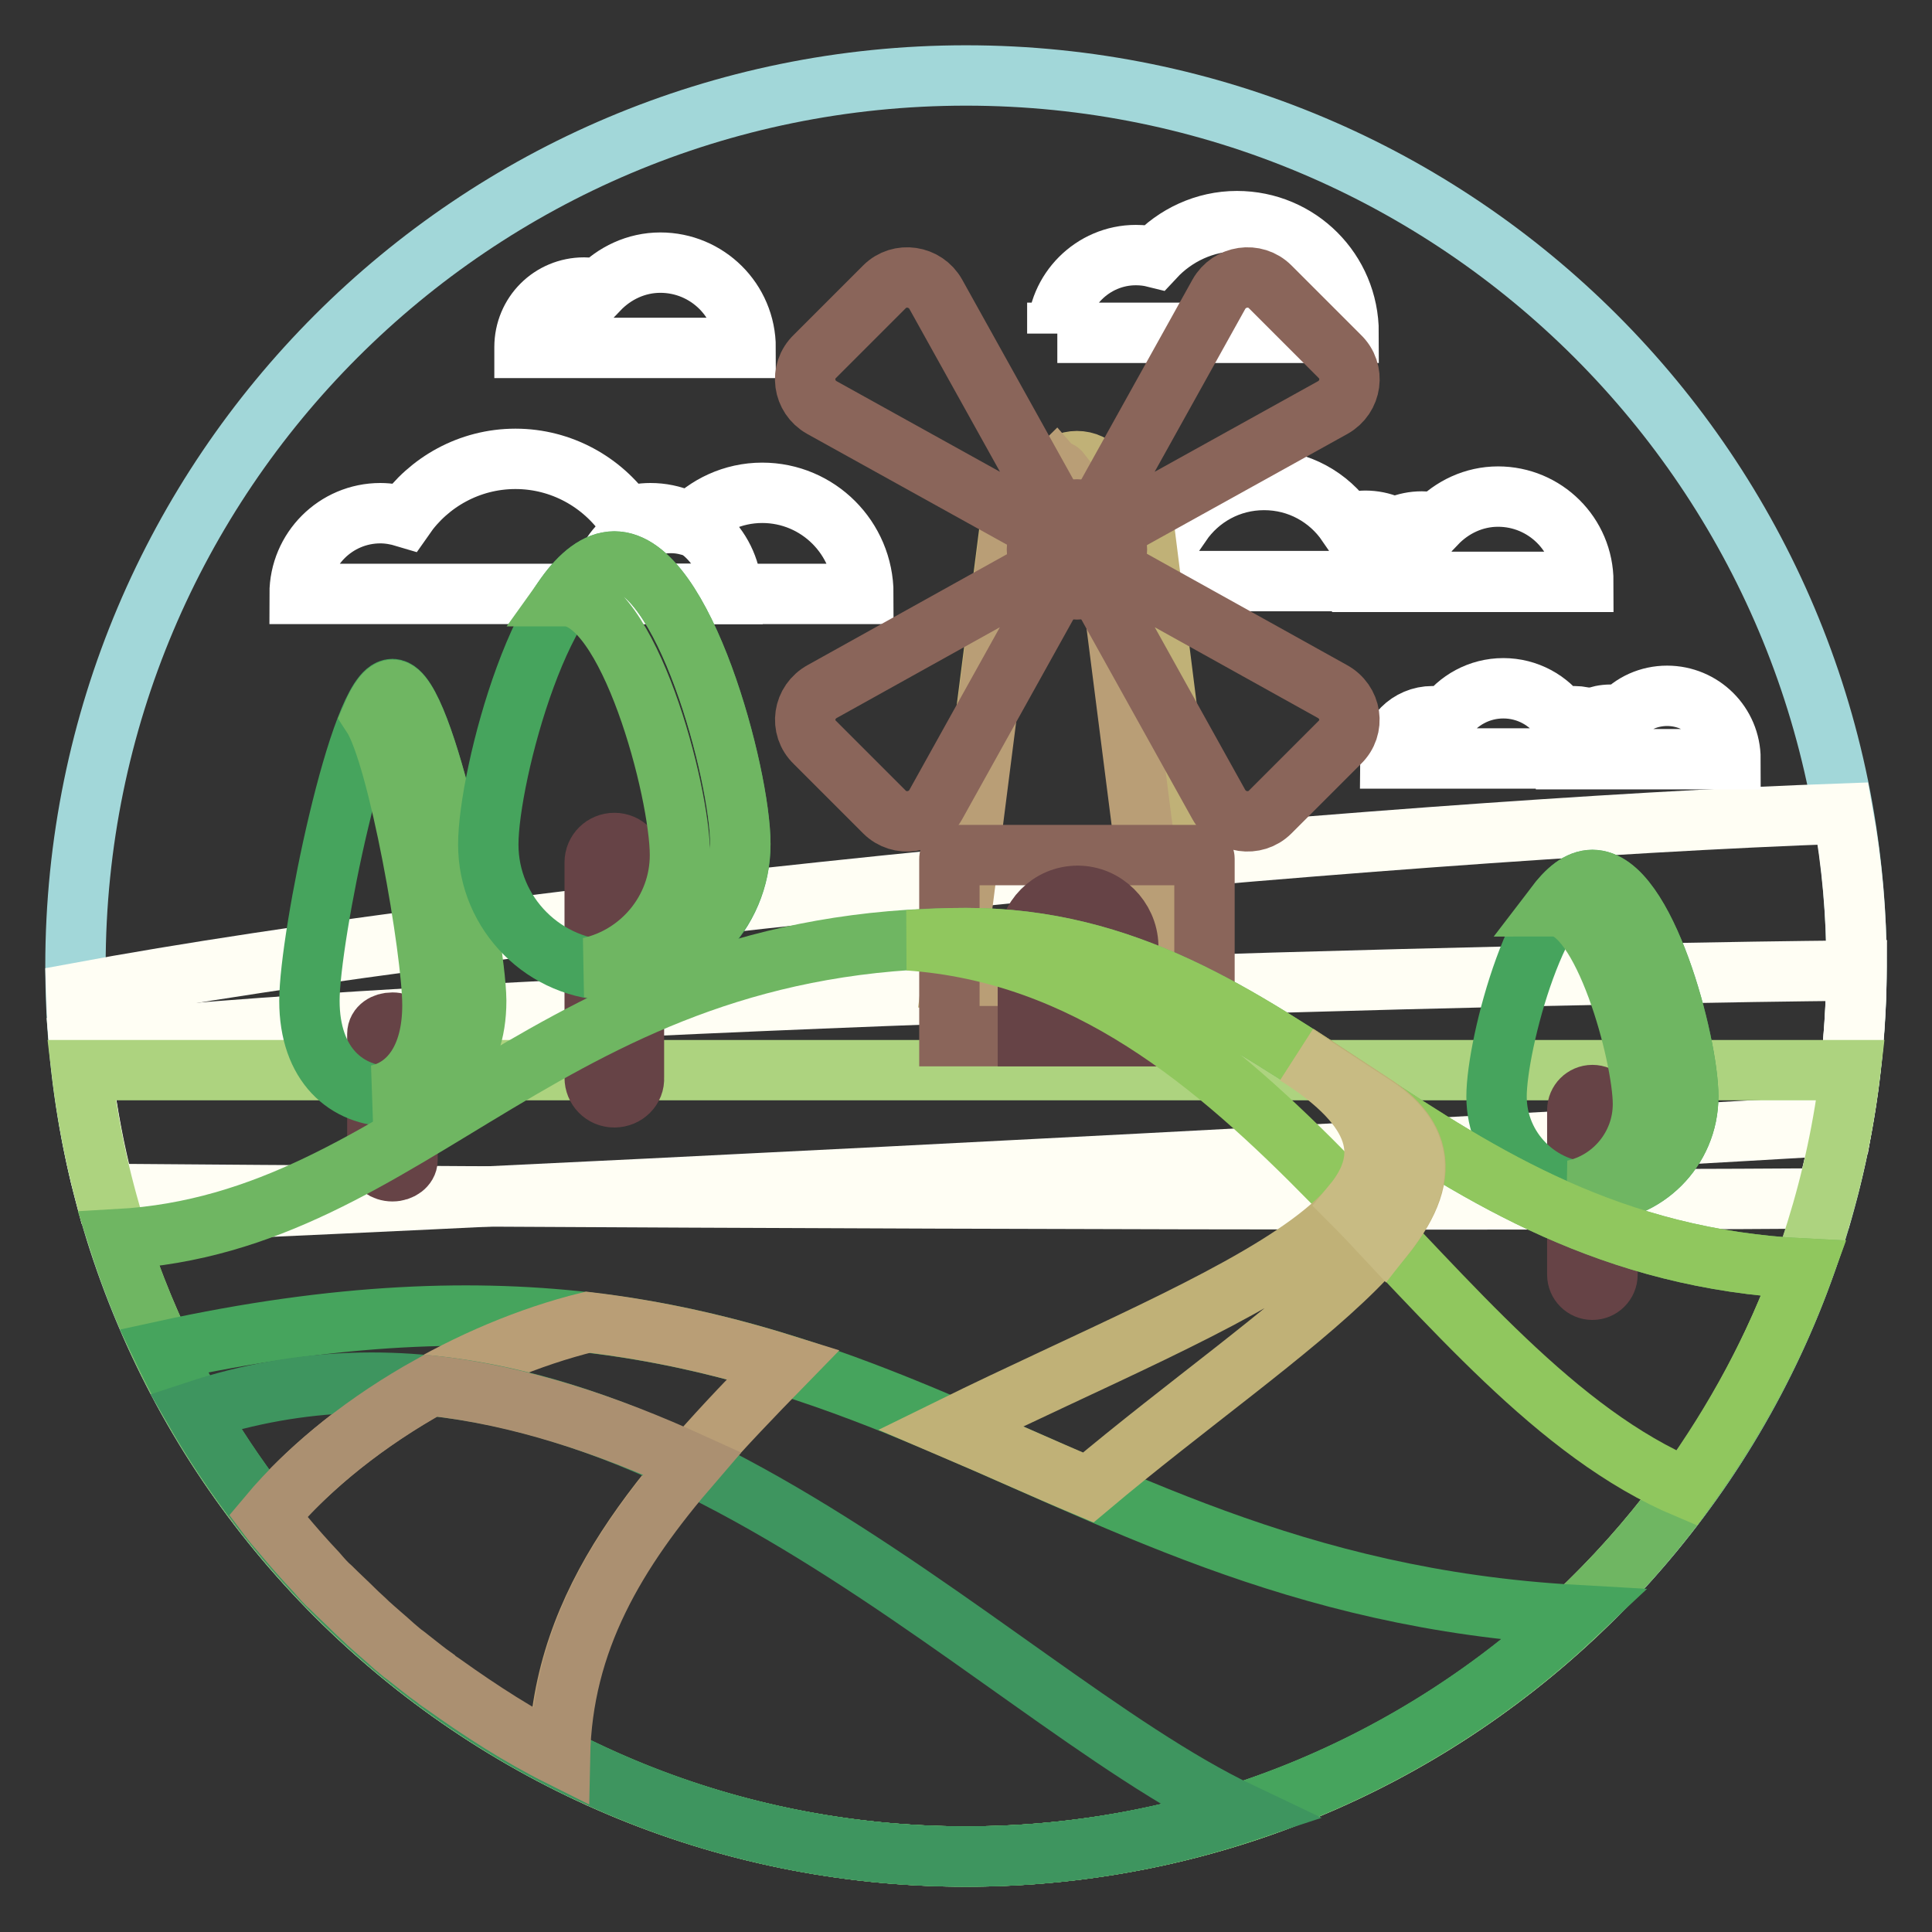 <?xml version="1.0" encoding="utf-8"?>
<!-- Svg Vector Icons : http://www.onlinewebfonts.com/icon -->
<!DOCTYPE svg PUBLIC "-//W3C//DTD SVG 1.1//EN" "http://www.w3.org/Graphics/SVG/1.1/DTD/svg11.dtd">
<svg version="1.1" xmlns="http://www.w3.org/2000/svg" xmlns:xlink="http://www.w3.org/1999/xlink" x="0px" y="0px" viewBox="0 0 256 256" enable-background="new 0 0 256 256" xml:space="preserve">
<rect x="0" y="0" width="256" height="256" fill="#333333" stroke="none"/>
<g> <path stroke-width="8" fill-opacity="0" stroke="#a2d7d9"  d="M10,128c0,65.2,52.8,118,118,118c65.2,0,118-52.8,118-118c0-65.2-52.8-118-118-118C62.8,10,10,62.8,10,128z "/> <path stroke-width="8" fill-opacity="0" stroke="#fffef4"  d="M14.7,160.8c38.4-1.5,159.5-7.6,229.4-11.7c1.2-6.8,1.9-13.9,1.9-21.1c0-6.9-0.6-13.6-1.8-20.2 c-62,2.2-176.6,13.1-234.1,23.8C10.4,141.7,12,151.5,14.7,160.8z"/> <path stroke-width="8" fill-opacity="0" stroke="#fffef4"  d="M13.9,158.2c46.4,0.4,171.7,1,228,0.6c2.7-9.8,4-20,4.1-30.2c-68.9,0.7-195.8,5-235.5,9.8 C11.1,145.2,12.2,151.8,13.9,158.2z"/> <path stroke-width="8" fill-opacity="0" stroke="#ffffff"  d="M79.5,78.7c0-5.2,4.2-9.4,9.4-9.4c0.8,0,1.5,0.1,2.3,0.3c2.4-2.6,5.9-4.3,9.8-4.3c7.4,0,13.4,6,13.4,13.4 H79.5z M69.5,46c0-4.4,3.5-7.9,7.9-7.9c0.7,0,1.3,0.1,1.9,0.3c2.1-2.2,5-3.6,8.2-3.6c6.2,0,11.3,5,11.3,11.3H69.5z M207.5,100.6 c0-3.2,2.6-5.9,5.9-5.9c0.5,0,1,0.1,1.4,0.2c1.5-1.7,3.7-2.7,6.1-2.7c4.6,0,8.4,3.7,8.4,8.4L207.5,100.6L207.5,100.6z M180.5,77 c0-4.4,3.5-7.9,7.9-7.9c0.7,0,1.3,0.1,1.9,0.3c2.1-2.2,5-3.6,8.2-3.6c6.2,0,11.3,5,11.3,11.3H180.5z"/> <path stroke-width="8" fill-opacity="0" stroke="#ffffff"  d="M86.2,68C85,68,84,68.2,83,68.5c-3.2-4.6-8.6-7.7-14.7-7.7c-6.1,0-11.5,3.1-14.7,7.7 c-1-0.3-2.1-0.5-3.2-0.5c-5.9,0-10.7,4.8-10.7,10.7h57.3C96.9,72.8,92.1,68,86.2,68z M180.9,69c-0.8,0-1.6,0.2-2.4,0.4 c-2.4-3.5-6.4-5.8-11-5.8c-4.6,0-8.6,2.3-11,5.8c-0.8-0.2-1.6-0.4-2.4-0.4c-4.4,0-8,3.6-8,8H189C189,72.6,185.4,69,180.9,69z  M208.6,94.9c-0.6,0-1.2,0.1-1.7,0.3c-1.7-2.4-4.5-4-7.7-4c-3.2,0-6,1.6-7.7,4c-0.5-0.2-1.1-0.3-1.7-0.3c-3.1,0-5.6,2.5-5.6,5.6 h30.1C214.2,97.5,211.7,94.9,208.6,94.9L208.6,94.9z M140.1,44.2c0-5.7,4.7-10.4,10.4-10.4c0.9,0,1.7,0.1,2.5,0.3 c2.7-2.9,6.6-4.8,10.9-4.8c8.2,0,14.8,6.6,14.8,14.8H140.1z"/> <path stroke-width="8" fill-opacity="0" stroke="#add37f"  d="M10.8,141.8C17.7,200.5,67.5,246,128,246s110.3-45.5,117.2-104.2H10.8z"/> <path stroke-width="8" fill-opacity="0" stroke="#c0b177"  d="M151.6,69.9l-5.8-7.3c-1.6-2-4.6-2-6.2,0l-5.8,7.3l-7.6,59.6h32.9L151.6,69.9z"/> <path stroke-width="8" fill-opacity="0" stroke="#b99e76"  d="M140.5,62.6c-0.1-0.2-0.3-0.2-0.4-0.3c-0.1,0.1-0.3,0.2-0.4,0.3l-5.8,7.3l-7.6,59.6h27.6l-7.6-59.6 L140.5,62.6L140.5,62.6z"/> <path stroke-width="8" fill-opacity="0" stroke="#8a655a"  d="M159.6,137.3h-33.8v-23.5c0-0.3,0.2-0.5,0.5-0.5h32.8c0.3,0,0.5,0.2,0.5,0.5V137.3z"/> <path stroke-width="8" fill-opacity="0" stroke="#664346"  d="M142.8,118.7c-3.7,0-6.6,3-6.6,6.6v12h13.3v-12C149.4,121.7,146.4,118.7,142.8,118.7L142.8,118.7z"/> <path stroke-width="8" fill-opacity="0" stroke="#8a655a"  d="M108,98.4l9.2,9.2c2,2,5.4,1.5,6.8-1l18.8-33.8l-33.8,18.8C106.4,93,105.9,96.4,108,98.4z M177.5,98.4 l-9.2,9.2c-2,2-5.4,1.5-6.8-1l-18.8-33.8l33.8,18.8C179.1,93,179.6,96.4,177.5,98.4z M177.5,47.2l-9.2-9.2c-2-2-5.4-1.5-6.8,1 l-18.8,33.8L176.6,54C179.1,52.6,179.6,49.2,177.5,47.2z M108,47.2l9.2-9.2c2-2,5.4-1.5,6.8,1l18.8,33.8L108.9,54 C106.4,52.6,105.9,49.2,108,47.2z"/> <path stroke-width="8" fill-opacity="0" stroke="#8a655a"  d="M137.4,72.8c0,2.9,2.4,5.3,5.3,5.3c2.9,0,5.3-2.4,5.3-5.3c0,0,0,0,0,0c0-2.9-2.4-5.3-5.3-5.3 C139.8,67.5,137.4,69.9,137.4,72.8C137.4,72.8,137.4,72.8,137.4,72.8z"/> <path stroke-width="8" fill-opacity="0" stroke="#664346"  d="M211,170.9c-1.1,0-2-0.9-2-2v0v-21.8c0-1.1,0.9-2,2-2l0,0c1.1,0,2,0.9,2,2v0v21.8 C213,170,212.1,170.9,211,170.9L211,170.9z"/> <path stroke-width="8" fill-opacity="0" stroke="#46a45d"  d="M223.7,145.3c0,7-5.7,12.7-12.7,12.7c-7,0-12.7-5.7-12.7-12.7c0-7,5.7-28.7,12.7-28.7 C218,116.6,223.7,138.2,223.7,145.3z"/> <path stroke-width="8" fill-opacity="0" stroke="#6fb662"  d="M211,116.6c-1.8,0-3.4,1.4-5,3.5l0,0c6.4,0,11.7,19.8,11.7,26.2c0,5.6-4,10.3-9.2,11.4 c0.8,0.2,1.7,0.3,2.5,0.3c7,0,12.7-5.7,12.7-12.7C223.7,138.2,218,116.6,211,116.6L211,116.6z"/> <path stroke-width="8" fill-opacity="0" stroke="#664346"  d="M52,155.2c-1.1,0-2-0.7-2-1.5V137c0-0.9,0.9-1.5,2-1.5c1.1,0,2,0.7,2,1.5v16.7 C54,154.5,53.1,155.2,52,155.2z"/> <path stroke-width="8" fill-opacity="0" stroke="#46a45d"  d="M63,132.6c0,8.4-4.9,12.7-11,12.7c-6.1,0-11-4.2-11-12.7c0-8.4,6.7-41.3,11-41.3 C56.2,91.4,63,124.2,63,132.6z"/> <path stroke-width="8" fill-opacity="0" stroke="#6fb662"  d="M52,91.4c-0.8,0-1.8,1.3-2.7,3.4c3.5,5.3,8,31.2,8,38.4c0,7-3.1,11-7.3,11.9c0.7,0.1,1.4,0.2,2.1,0.2 c6.1,0,11-4.2,11-12.7C63,124.2,56.2,91.4,52,91.4z"/> <path stroke-width="8" fill-opacity="0" stroke="#664346"  d="M81.4,145.4c-1.5,0-2.6-1.2-2.6-2.6c0,0,0,0,0,0v-28.5c0-1.5,1.2-2.6,2.6-2.6h0c1.5,0,2.6,1.2,2.6,2.6 c0,0,0,0,0,0v28.5C84.1,144.2,82.9,145.4,81.4,145.4C81.5,145.4,81.4,145.4,81.4,145.4z"/> <path stroke-width="8" fill-opacity="0" stroke="#46a45d"  d="M98.1,111.9c0,9.2-7.5,16.7-16.7,16.7s-16.7-7.5-16.7-16.7c0-9.2,7.5-37.5,16.7-37.5S98.1,102.7,98.1,111.9 z"/> <path stroke-width="8" fill-opacity="0" stroke="#6fb662"  d="M81.4,74.4c-2.3,0-4.5,1.8-6.5,4.6l0,0c8.4,0,15.2,25.9,15.2,34.3c0,7.3-5.2,13.4-12,14.9 c1.1,0.2,2.2,0.3,3.3,0.3c9.2,0,16.7-7.5,16.7-16.7C98.1,102.7,90.6,74.4,81.4,74.4z"/> <path stroke-width="8" fill-opacity="0" stroke="#6fb662"  d="M15.7,164.2C30.9,211.6,75.4,246,128,246c51.1,0,94.6-32.5,111-77.9c-51-2.5-68.5-43.8-111-43.8 C72.7,124.3,55.1,162,15.7,164.2z"/> <path stroke-width="8" fill-opacity="0" stroke="#90c75e"  d="M239,168.1c-51-2.5-68.5-43.8-111-43.8c-2.6,0-5.1,0.1-7.6,0.3c47,3.3,68.5,58,103.1,72.6 C229.9,188.3,235.2,178.6,239,168.1z"/> <path stroke-width="8" fill-opacity="0" stroke="#46a45d"  d="M21.7,179c19,39.6,59.5,67,106.3,67c31.2,0,59.6-12.2,80.7-32C134.1,209.8,113.7,158.9,21.7,179z"/> <path stroke-width="8" fill-opacity="0" stroke="#c0b177"  d="M126,189.2c6.1,2.6,12,5.3,18.2,7.9c25.9-21.8,55.6-38.7,38.1-50.6l-10.4-6.8 C201.3,158.4,162.2,171.4,126,189.2z"/> <path stroke-width="8" fill-opacity="0" stroke="#b99e76"  d="M35.4,201C45.8,214.2,59,225.1,74,232.8c0.5-21,13.7-35.5,29.8-52c-8-2.5-16.6-4.5-25.9-5.6 C62.5,179,45.7,188.7,35.4,201L35.4,201z"/> <path stroke-width="8" fill-opacity="0" stroke="#c8bb83"  d="M182.2,146.6l-10.4-6.8c11.4,7.2,12.5,13.6,7.5,19.7c1.4,1.4,2.7,2.8,4.1,4.3 C188.6,157.2,189.4,151.4,182.2,146.6z"/> <path stroke-width="8" fill-opacity="0" stroke="#3e955f"  d="M25.9,187c20.4,35.2,58.4,59,102.1,59c12.7,0,24.9-2,36.4-5.8C130.3,224,82.4,168.3,25.9,187L25.9,187z"/> <path stroke-width="8" fill-opacity="0" stroke="#ab9071"  d="M57.1,183.6c-8.3,4.6-16,10.6-21.6,17.3c0.6,0.8,1.2,1.5,1.9,2.3c1.5,1.8,3,3.5,4.6,5.2 c0.6,0.7,1.2,1.4,1.9,2c1,1,2.1,2,3.1,3c0.6,0.6,1.2,1.1,1.8,1.7c1.1,1,2.3,2,3.4,3c0.5,0.4,1,0.9,1.6,1.3c1.3,1,2.6,2.1,3.9,3 c0.3,0.3,0.7,0.5,1.1,0.8c4.9,3.5,10,6.8,15.4,9.5c0.3-15.3,7.4-27.1,17.5-38.8C80.5,188.8,69,184.9,57.1,183.6z"/></g>
</svg>